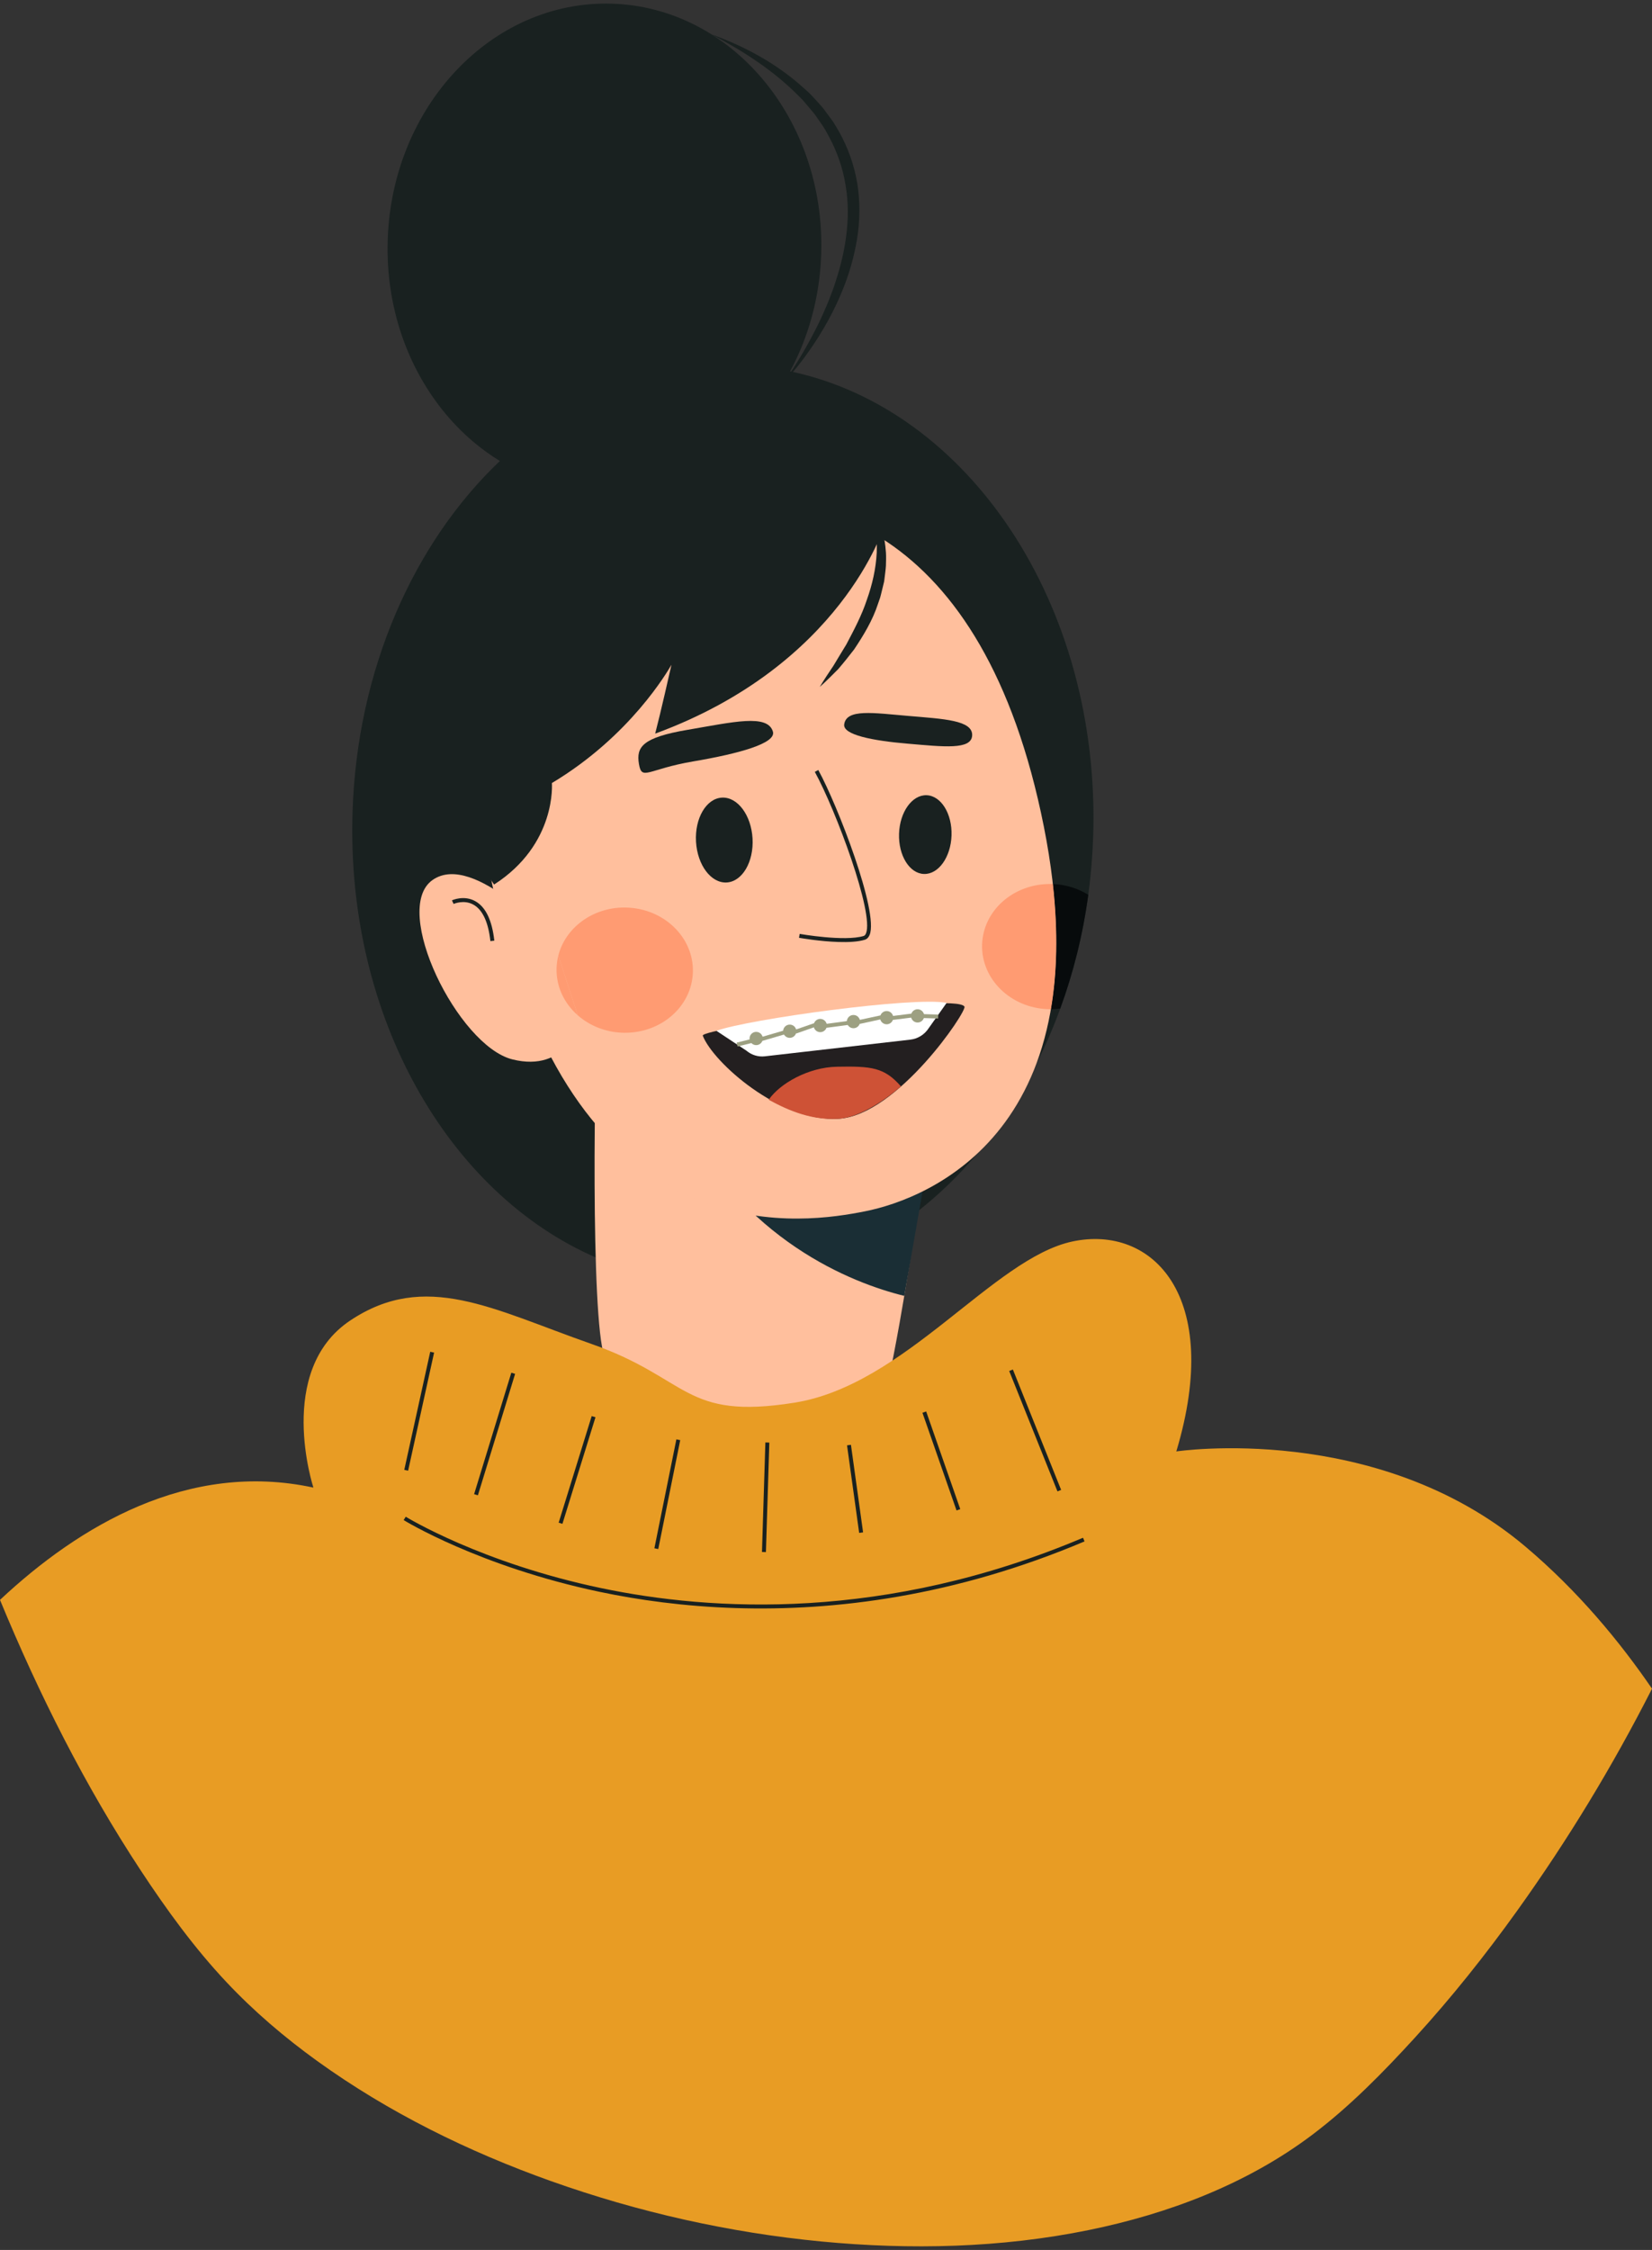 <?xml version="1.0" encoding="UTF-8"?><svg xmlns="http://www.w3.org/2000/svg" xmlns:xlink="http://www.w3.org/1999/xlink" height="501.6" preserveAspectRatio="xMidYMid meet" version="1.0" viewBox="65.8 -0.8 368.4 501.6" width="368.4" zoomAndPan="magnify"><rect x="65.8" y="-0.8" width="368.4" height="501.6" fill="#333333" stroke="none"/><g><g id="change1_1"><path d="M 309.586 185.48 C 309.445 189.961 309.078 194.371 308.488 198.688 C 307.285 207.586 305.152 216.09 302.23 224.062 C 300.684 228.324 298.906 232.418 296.914 236.34 C 293.195 243.711 288.738 250.453 283.688 256.43 C 279.746 261.109 275.422 265.316 270.805 268.973 C 270.688 269.074 270.566 269.168 270.441 269.27 C 263.977 274.328 256.926 278.328 249.445 281.055 C 241.316 284.035 232.699 285.512 223.809 285.234 C 214.98 284.961 206.52 282.977 198.645 279.531 C 165.828 265.266 142.992 225.898 144.414 180.328 C 145.41 148.348 158.141 120.16 177.273 101.973 C 191.938 88.012 210.387 79.945 230.191 80.562 C 234.207 80.688 238.148 81.164 241.988 81.98 C 281.77 90.328 311.195 133.938 309.586 185.48" fill="#192120"/></g><g id="change2_1"><path d="M 200.582 301.551 C 202.164 305.926 236.32 331.484 256.77 328.086 C 263.629 325.348 273.48 247.367 273.48 247.367 C 269.344 245.402 201.789 224.18 199.234 223.465 C 198.285 233.984 197.504 293.242 200.582 301.551" fill="#ffbf9d"/></g><g id="change3_1"><path d="M 216.996 246.98 C 231.422 275.855 255.91 285.27 267.461 288.105 L 274.285 249.066 L 224.621 225.938 L 217.738 222.918 C 217.738 222.918 217.348 233.633 216.996 246.98" fill="#1a2e35"/></g><g id="change2_2"><path d="M 298.574 183.445 C 311.98 250.754 273.184 266.383 258.668 269.258 C 245.488 271.867 200.285 279.078 179.996 213.516 C 159.707 147.957 186.762 120.445 216.586 112.883 C 246.41 105.32 285.168 116.141 298.574 183.445" fill="#ffbf9d"/></g><g id="change2_3"><path d="M 189.254 209.004 C 189.254 209.004 171.562 188.848 162.254 195.391 C 152.941 201.934 167.93 232.328 180.043 235.375 C 192.16 238.422 195.199 227.262 195.199 227.262 L 189.254 209.004" fill="#ffbf9d"/></g><g id="change1_2"><path d="M 175.984 196.398 C 189.992 187.406 188.875 173.77 188.875 173.77 C 206.363 163.297 214.676 148.867 215.539 147.402 C 215.246 148.691 213.145 158.016 211.906 162.754 C 253.496 147.48 262.938 116.555 262.938 116.555 C 278.289 125.832 282.047 132.957 284.543 136.391 C 284.543 136.391 281.879 113.605 266.48 101.031 C 247.637 85.629 191.578 91.488 169.117 120.828 C 144.941 152.461 175.984 196.398 175.984 196.398" fill="#192120"/></g><g id="change1_3"><path d="M 248.934 55.754 C 247.996 85.699 225.602 109.301 198.902 108.469 C 172.207 107.633 151.324 82.684 152.258 52.734 C 153.191 22.789 175.59 -0.812 202.285 0.02 C 228.98 0.855 249.867 25.805 248.934 55.754" fill="#192120"/></g><g id="change4_1"><path d="M 222.52 230.094 C 221.902 228.488 279.109 220.336 280.879 223.617 C 281.445 224.672 265.891 247.84 252.805 248.621 C 239.719 249.402 224.797 236.02 222.52 230.094" fill="#231f20"/></g><g id="change5_1"><path d="M 266.711 241.395 C 262.898 244.719 257.32 248.344 252.805 248.621 C 246.988 248.961 241.965 246.98 237.223 244.383 C 239.723 240.73 246.102 237.141 252.406 237.016 C 260.148 236.867 262.992 237.152 266.711 241.395" fill="#ce5236"/></g><g id="change6_1"><path d="M 276.906 222.777 L 272.863 228.477 C 271.949 229.871 270.461 230.785 268.809 230.977 L 236.363 234.695 C 234.891 234.863 233.41 234.414 232.281 233.457 L 225.559 229.008 C 232.746 226.398 269.688 221.34 276.906 222.777" fill="#fff"/></g><g id="change7_1"><path d="M 65.797 355.879 C 74.461 376.867 84.742 397.305 97.234 416.27 C 102.969 424.98 109.172 433.523 116.336 441.129 C 122.457 447.629 129.277 453.441 136.516 458.664 C 152.422 470.133 170.219 478.883 188.66 485.449 C 208.109 492.371 228.43 496.949 248.98 498.918 C 268.809 500.816 289.008 500.363 308.562 496.375 C 326.348 492.746 343.871 486.117 358.453 475.117 C 366.828 468.801 374.297 461.168 381.359 453.441 C 389.523 444.508 397.07 435.023 404.121 425.191 C 415.375 409.5 425.449 392.91 434.203 375.676 C 427.039 365.203 417.707 353.902 405.973 343.996 C 372.863 316.051 328.121 322.781 328.121 322.781 C 338.586 287.953 322.668 272.227 304.977 275.969 C 287.281 279.715 267.648 308.008 242.918 311.922 C 218.188 315.84 219.652 306.512 197.629 298.793 C 175.605 291.074 160.641 282.402 143.887 293.602 C 127.133 304.797 135.691 330.844 135.691 330.844 C 107.75 324.805 83.387 339.41 65.797 355.879" fill="#e89c24"/></g><g id="change1_4"><path d="M 229.926 357.703 C 218.367 357.344 208.133 355.895 199.566 354.094 C 172.645 348.43 155.98 338.188 155.816 338.086 L 156.281 337.34 C 156.445 337.438 173.008 347.613 199.785 353.238 C 224.496 358.426 263.203 360.695 307.312 342.027 L 307.656 342.84 C 278.605 355.133 251.887 358.391 229.926 357.703" fill="#192120"/></g><g id="change1_5"><path d="M 156.812 327.074 L 155.953 326.887 L 161.742 300.562 L 162.605 300.75 L 156.812 327.074" fill="#192120"/></g><g id="change1_6"><path d="M 172.371 332.566 L 171.527 332.309 L 179.828 305.23 L 180.672 305.488 L 172.371 332.566" fill="#192120"/></g><g id="change1_7"><path d="M 191.223 338.926 L 190.383 338.664 L 197.75 314.902 L 198.594 315.16 L 191.223 338.926" fill="#192120"/></g><g id="change1_8"><path d="M 212.594 344.547 L 211.73 344.371 L 216.633 320.09 L 217.492 320.266 L 212.594 344.547" fill="#192120"/></g><g id="change1_9"><path d="M 236.602 345.223 L 235.723 345.195 L 236.48 320.781 L 237.363 320.809 L 236.602 345.223" fill="#192120"/></g><g id="change1_10"><path d="M 257.395 340.945 L 254.691 321.426 L 255.562 321.305 L 258.27 340.824 L 257.395 340.945" fill="#192120"/></g><g id="change1_11"><path d="M 279.109 335.938 L 271.508 314.164 L 272.34 313.871 L 279.941 335.648 L 279.109 335.938" fill="#192120"/></g><g id="change1_12"><path d="M 301.617 331.688 L 290.855 304.848 L 291.676 304.52 L 302.434 331.359 L 301.617 331.688" fill="#192120"/></g><g id="change1_13"><path d="M 233.617 186.121 C 233.914 191.344 231.336 195.738 227.855 195.938 C 224.371 196.133 221.309 192.062 221.012 186.84 C 220.715 181.613 223.297 177.223 226.777 177.023 C 230.258 176.824 233.32 180.898 233.617 186.121" fill="#192120"/></g><g id="change1_14"><path d="M 277.992 185.461 C 277.828 190.309 275.078 194.148 271.848 194.043 C 268.617 193.938 266.129 189.922 266.289 185.07 C 266.449 180.227 269.199 176.383 272.43 176.488 C 275.66 176.598 278.152 180.613 277.992 185.461" fill="#192120"/></g><g id="change1_15"><path d="M 238.16 162.305 C 238.945 164.93 230.531 167.227 220.383 168.949 C 210.234 170.676 208.938 173.355 208.289 169.543 C 207.641 165.734 209.035 163.617 219.184 161.895 C 229.332 160.172 236.965 158.309 238.16 162.305" fill="#192120"/></g><g id="change1_16"><path d="M 254.059 160.695 C 253.734 163.023 260.359 164.328 268.238 164.996 C 276.121 165.664 282.5 166.453 282.594 163.113 C 282.688 159.77 276.293 159.48 268.414 158.812 C 260.531 158.145 254.551 157.152 254.059 160.695" fill="#192120"/></g><g id="change8_1"><path d="M 205.207 229.445 C 205.031 229.445 204.855 229.445 204.68 229.438 C 200.781 229.316 197.266 227.855 194.645 225.555 L 190.305 212.242 C 191.871 206.062 197.898 201.523 205.023 201.523 C 205.199 201.523 205.375 201.527 205.551 201.531 C 213.941 201.797 220.555 208.254 220.312 215.961 C 220.078 223.504 213.363 229.445 205.207 229.445" fill="#ff9b72"/></g><g id="change8_2"><path d="M 194.645 225.555 C 191.621 222.906 189.789 219.137 189.918 215.012 C 189.949 214.059 190.078 213.133 190.305 212.242 L 194.645 225.555" fill="#ff9b72"/></g><g id="change9_1"><path d="M 300.152 224.199 C 301.504 216.309 301.793 207.074 300.59 196.289 C 303.512 196.41 306.223 197.277 308.488 198.688 C 307.285 207.586 305.152 216.09 302.23 224.062 C 301.551 224.148 300.855 224.195 300.152 224.199" fill="#070b0c"/></g><g id="change8_3"><path d="M 300.043 224.199 C 299.887 224.199 299.734 224.195 299.578 224.191 C 291.18 223.93 284.57 217.469 284.809 209.766 C 285.047 202.215 291.758 196.277 299.918 196.277 C 300.094 196.277 300.27 196.281 300.445 196.285 L 300.59 196.289 C 301.793 207.074 301.504 216.309 300.152 224.199 C 300.148 224.199 300.148 224.199 300.148 224.199 C 300.113 224.199 300.078 224.199 300.043 224.199" fill="#ff9b72"/></g><g id="change1_17"><path d="M 175.16 209.008 C 174.691 204.77 173.422 202.039 171.395 200.895 C 169.254 199.688 166.977 200.715 166.953 200.723 L 166.586 199.926 C 166.695 199.871 169.297 198.699 171.824 200.129 C 174.113 201.422 175.531 204.375 176.035 208.91 L 175.16 209.008" fill="#192120"/></g><g id="change1_18"><path d="M 252.777 209.207 C 248.582 209.078 244.254 208.316 243.98 208.27 L 244.133 207.402 C 244.234 207.422 254.156 209.156 258.395 207.867 C 258.617 207.801 258.785 207.609 258.918 207.293 C 260.758 202.77 252.184 179.797 247.508 171.285 L 248.277 170.859 C 252.559 178.645 261.805 202.535 259.73 207.625 C 259.5 208.195 259.137 208.562 258.648 208.711 C 257.129 209.176 254.973 209.277 252.777 209.207" fill="#192120"/></g><g id="change10_1"><path d="M 235.906 230.77 C 235.883 231.586 235.199 232.227 234.387 232.199 C 233.566 232.176 232.93 231.492 232.953 230.676 C 232.98 229.859 233.66 229.219 234.477 229.246 C 235.293 229.27 235.934 229.953 235.906 230.77" fill="#9da082"/></g><g id="change10_2"><path d="M 243.391 229.148 C 243.367 229.965 242.684 230.605 241.867 230.578 C 241.055 230.555 240.41 229.871 240.438 229.055 C 240.465 228.238 241.145 227.598 241.961 227.625 C 242.777 227.648 243.418 228.332 243.391 229.148" fill="#9da082"/></g><g id="change10_3"><path d="M 250.195 227.883 C 250.168 228.695 249.488 229.336 248.672 229.312 C 247.855 229.285 247.215 228.605 247.238 227.789 C 247.266 226.973 247.945 226.332 248.762 226.355 C 249.578 226.383 250.219 227.066 250.195 227.883" fill="#9da082"/></g><g id="change10_4"><path d="M 257.602 227.004 C 257.574 227.816 256.895 228.461 256.078 228.434 C 255.262 228.406 254.621 227.727 254.645 226.91 C 254.672 226.094 255.355 225.453 256.172 225.48 C 256.984 225.504 257.625 226.188 257.602 227.004" fill="#9da082"/></g><g id="change10_5"><path d="M 265.008 226.121 C 264.98 226.938 264.301 227.578 263.484 227.555 C 262.668 227.527 262.027 226.848 262.055 226.031 C 262.078 225.215 262.762 224.574 263.574 224.602 C 264.391 224.625 265.031 225.309 265.008 226.121" fill="#9da082"/></g><g id="change10_6"><path d="M 271.898 225.73 C 271.875 226.547 271.191 227.188 270.379 227.16 C 269.562 227.137 268.922 226.453 268.945 225.637 C 268.973 224.82 269.652 224.18 270.469 224.207 C 271.285 224.23 271.926 224.914 271.898 225.73" fill="#9da082"/></g><g id="change10_7"><path d="M 230.285 232.496 L 230.078 231.641 L 232.996 230.926 L 235.816 230.336 L 240.355 229.012 L 243.297 228.715 L 247.254 227.348 L 250.207 227.441 L 254.629 226.844 L 257.559 226.562 L 262.066 225.59 L 265.02 225.684 L 268.891 225.199 L 275.023 225.387 L 274.996 226.266 L 268.934 226.078 L 265.062 226.562 L 262.094 226.473 L 257.695 227.434 L 254.73 227.719 L 250.254 228.316 L 247.309 228.23 L 243.434 229.586 L 240.523 229.871 L 236.031 231.191 L 233.191 231.785 L 230.285 232.496" fill="#9da082"/></g><g id="change1_19"><path d="M 259.723 111.613 C 260.934 113.082 261.73 114.867 262.336 116.691 C 262.949 118.527 263.23 120.453 263.367 122.395 C 263.43 123.363 263.383 124.332 263.363 125.309 C 263.312 126.277 263.148 127.23 263.047 128.199 C 263.012 128.441 262.996 128.688 262.945 128.922 L 262.773 129.629 L 262.43 131.039 C 262.309 131.508 262.207 131.984 262.07 132.449 L 261.594 133.816 C 260.395 137.508 258.383 140.82 256.273 143.98 C 255.117 145.492 253.922 146.977 252.691 148.406 C 251.348 149.754 250.02 151.094 248.609 152.344 C 249.578 150.707 250.625 149.16 251.66 147.617 C 252.629 146.027 253.562 144.43 254.535 142.871 C 256.25 139.617 257.973 136.387 259.102 132.945 C 260.316 129.547 261.133 126.008 261.312 122.402 C 261.352 120.609 261.371 118.781 261.078 116.98 C 260.844 115.172 260.422 113.367 259.723 111.613" fill="#192120"/></g><g id="change1_20"><path d="M 240.652 84.324 C 242.969 81.074 245.031 77.672 246.879 74.176 C 248.75 70.691 250.359 67.078 251.672 63.387 C 252.953 59.684 253.98 55.898 254.469 52.051 C 254.992 48.211 255.023 44.312 254.371 40.531 C 253.777 36.738 252.504 33.078 250.684 29.699 C 250.195 28.871 249.793 27.988 249.238 27.199 L 247.586 24.82 C 247.008 24.047 246.34 23.34 245.727 22.59 L 244.785 21.473 L 243.75 20.445 C 238.25 14.898 231.52 10.555 224.457 6.859 C 231.961 9.555 239.164 13.461 245.184 18.965 L 246.32 19.984 L 247.367 21.102 C 248.047 21.863 248.77 22.594 249.406 23.395 L 251.242 25.867 C 251.859 26.688 252.324 27.617 252.871 28.488 C 254.895 32.078 256.297 36.035 256.98 40.109 C 257.629 44.195 257.578 48.363 256.938 52.406 C 256.277 56.445 255.148 60.379 253.594 64.117 C 252.066 67.871 250.156 71.441 247.992 74.824 C 245.805 78.191 243.422 81.438 240.652 84.324" fill="#192120"/></g></g></svg>
